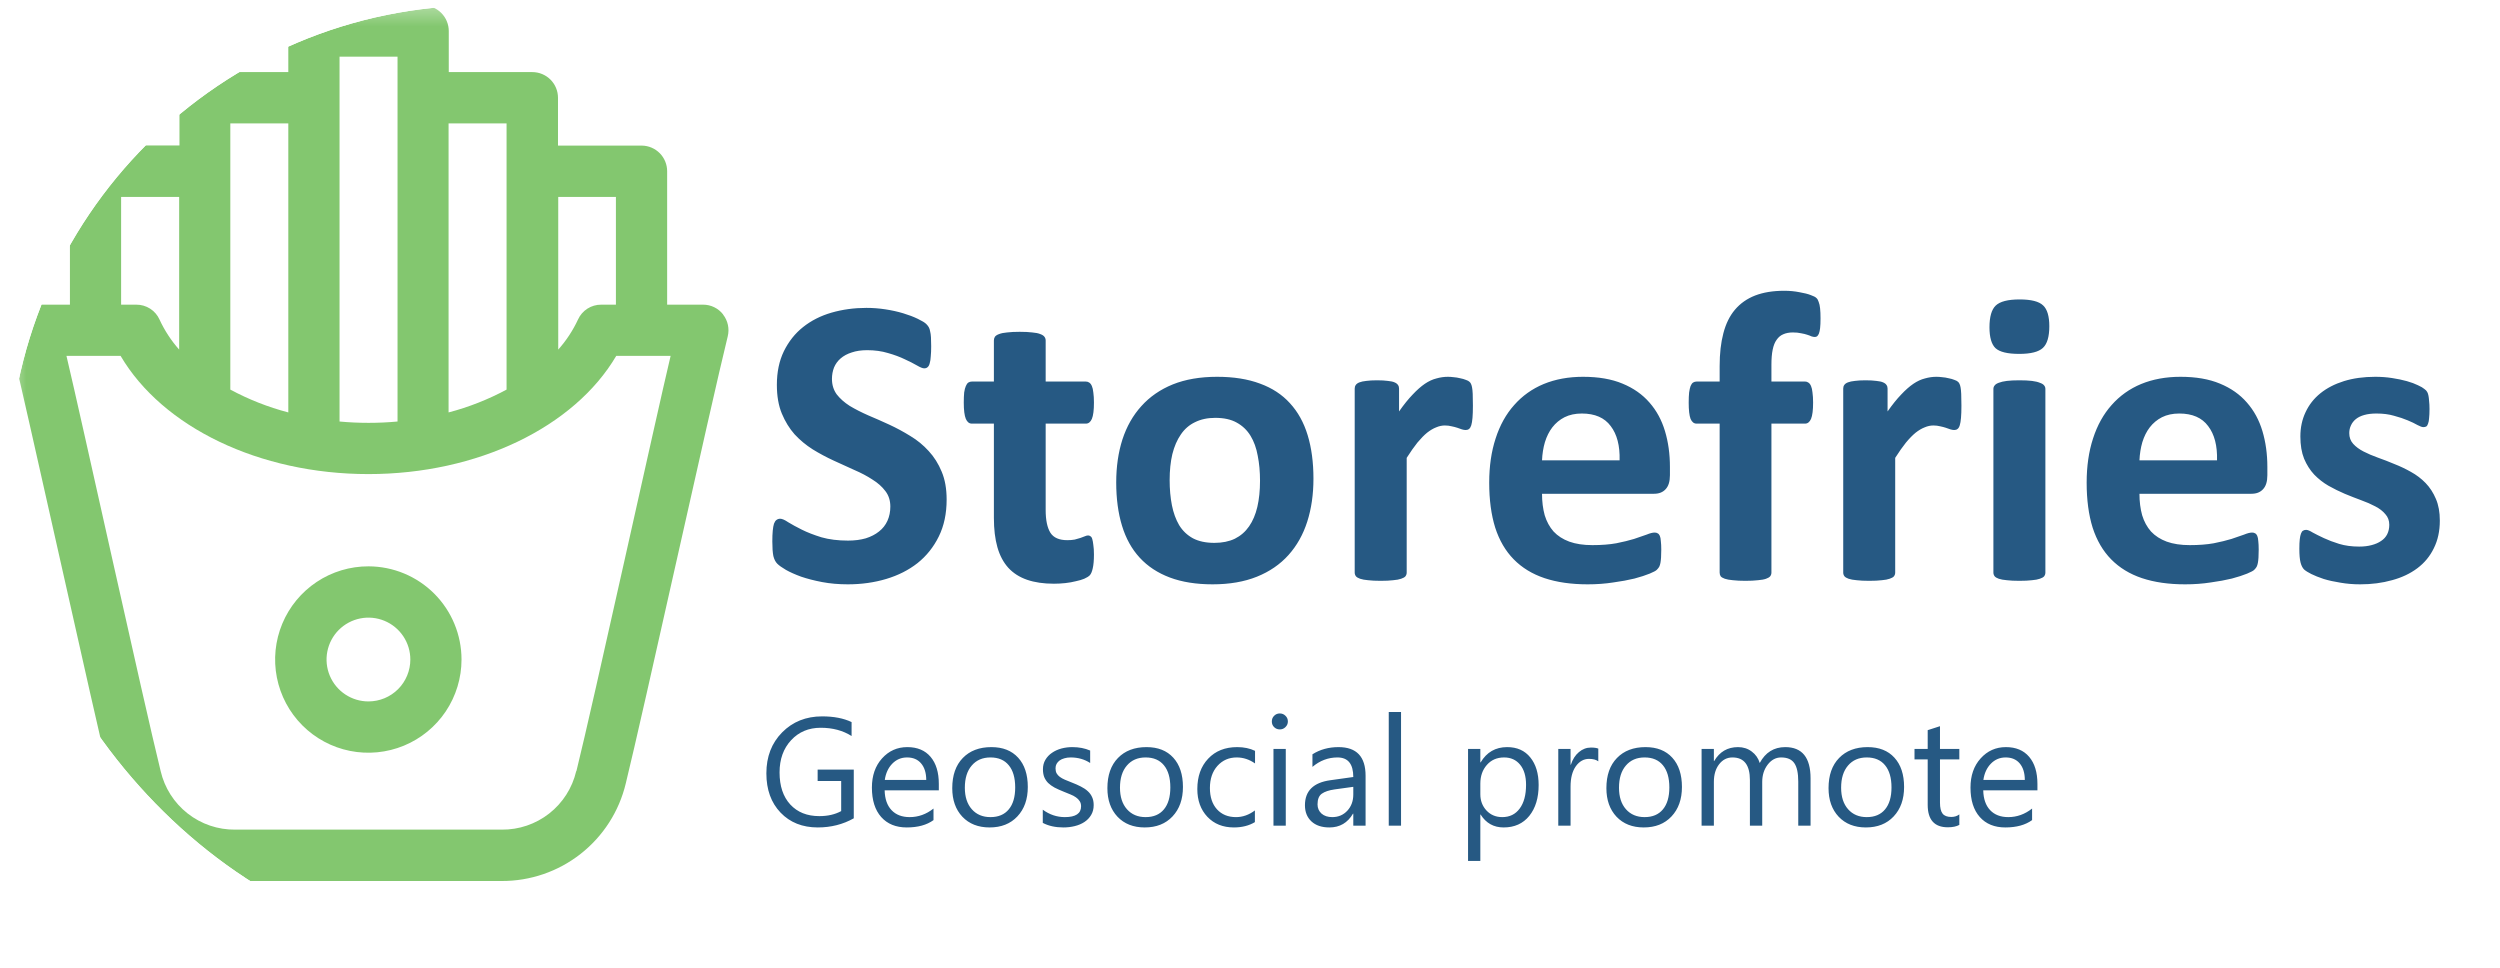 <svg width="142" height="55" viewBox="0 0 142 55" fill="none" xmlns="http://www.w3.org/2000/svg">
<g clip-path="url(#clip0_803_444)">
<mask id="mask0_803_444" style="mask-type:luminance" maskUnits="userSpaceOnUse" x="0" y="0" width="142" height="55">
<path d="M141.329 0.307H0.481V54.065H141.329V0.307Z" fill="white"/>
</mask>
<g mask="url(#mask0_803_444)">
<path d="M41.076 17.864C40.941 17.689 40.767 17.547 40.568 17.45C40.37 17.353 40.151 17.303 39.929 17.305H37.894V9.729C37.895 9.346 37.745 8.978 37.477 8.705C37.208 8.432 36.843 8.276 36.46 8.27H31.694V5.553C31.694 5.167 31.541 4.797 31.268 4.523C30.995 4.25 30.625 4.096 30.239 4.095H25.49V1.765C25.49 1.379 25.337 1.009 25.064 0.735C24.791 0.462 24.421 0.308 24.035 0.307H17.831C17.445 0.308 17.075 0.462 16.802 0.735C16.529 1.009 16.376 1.379 16.376 1.765V4.095H11.627C11.245 4.1 10.879 4.257 10.611 4.53C10.343 4.803 10.193 5.171 10.194 5.553V8.263H5.424C5.233 8.263 5.043 8.301 4.867 8.375C4.691 8.449 4.531 8.556 4.396 8.692C4.261 8.827 4.154 8.988 4.082 9.164C4.009 9.341 3.972 9.53 3.972 9.722V17.305H1.936C1.717 17.306 1.501 17.356 1.303 17.452C1.106 17.548 0.933 17.687 0.797 17.86C0.661 18.032 0.566 18.233 0.519 18.447C0.472 18.661 0.474 18.884 0.524 19.097C1.474 22.95 5.33 40.529 6.312 44.493C6.689 46.077 7.591 47.487 8.871 48.495C10.15 49.502 11.733 50.047 13.362 50.041H28.486C30.114 50.049 31.698 49.507 32.979 48.501C34.26 47.496 35.164 46.087 35.543 44.503C36.514 40.561 40.374 23 41.334 19.111C41.388 18.897 41.392 18.673 41.346 18.457C41.3 18.241 41.205 18.038 41.069 17.864H41.076ZM34.984 11.187V17.305H34.149C33.87 17.303 33.598 17.382 33.363 17.532C33.129 17.682 32.944 17.897 32.83 18.151C32.541 18.771 32.163 19.346 31.708 19.857V11.187H34.984ZM28.773 7.009V22.129C27.73 22.69 26.625 23.126 25.479 23.426V7.009H28.773ZM22.58 3.22V23.942C22.037 23.993 21.489 24.018 20.935 24.018C20.376 24.018 19.827 23.993 19.286 23.942V3.22H22.58ZM16.376 7.009V23.426C15.231 23.126 14.125 22.69 13.082 22.129V7.009H16.376ZM6.879 11.187H10.176V19.857C9.723 19.346 9.347 18.771 9.061 18.151C8.947 17.897 8.762 17.682 8.528 17.532C8.293 17.382 8.021 17.303 7.742 17.305H6.879V11.187ZM32.729 43.801C32.507 44.754 31.966 45.603 31.195 46.207C30.425 46.811 29.472 47.134 28.493 47.123H13.362C12.383 47.134 11.43 46.811 10.66 46.207C9.89 45.603 9.348 44.754 9.126 43.801C8.158 39.877 4.592 23.642 3.775 20.215H6.85C9.233 24.265 14.735 26.928 20.928 26.928C27.121 26.928 32.618 24.265 35.002 20.215H38.091C37.267 23.674 33.701 39.927 32.74 43.801H32.729Z" fill="#83C76F"/>
<path d="M20.935 32.168C19.887 32.165 18.862 32.473 17.99 33.053C17.118 33.633 16.437 34.459 16.034 35.426C15.631 36.393 15.524 37.458 15.727 38.485C15.93 39.513 16.433 40.458 17.172 41.199C17.912 41.941 18.855 42.447 19.882 42.652C20.91 42.857 21.975 42.753 22.943 42.353C23.911 41.953 24.738 41.275 25.321 40.404C25.903 39.533 26.214 38.509 26.214 37.461C26.214 36.06 25.658 34.716 24.669 33.723C23.679 32.731 22.336 32.172 20.935 32.168ZM20.935 39.841C20.464 39.843 20.003 39.704 19.611 39.444C19.218 39.183 18.912 38.812 18.731 38.377C18.55 37.942 18.502 37.464 18.593 37.002C18.684 36.54 18.91 36.115 19.242 35.781C19.575 35.448 19.999 35.22 20.461 35.128C20.922 35.035 21.401 35.082 21.837 35.262C22.272 35.442 22.644 35.747 22.906 36.139C23.168 36.53 23.307 36.99 23.307 37.461C23.307 38.092 23.058 38.695 22.613 39.142C22.168 39.588 21.565 39.839 20.935 39.841Z" fill="#83C76F"/>
<path d="M53.769 28.374C53.769 29.171 53.621 29.87 53.324 30.471C53.028 31.073 52.625 31.577 52.117 31.983C51.61 32.381 51.016 32.682 50.336 32.885C49.657 33.088 48.93 33.19 48.157 33.19C47.633 33.19 47.145 33.147 46.692 33.061C46.247 32.975 45.852 32.873 45.508 32.756C45.165 32.631 44.876 32.502 44.642 32.37C44.415 32.237 44.251 32.12 44.149 32.018C44.048 31.917 43.974 31.772 43.927 31.585C43.888 31.389 43.868 31.112 43.868 30.753C43.868 30.511 43.876 30.307 43.892 30.143C43.907 29.979 43.931 29.846 43.962 29.745C44.001 29.643 44.048 29.573 44.103 29.534C44.165 29.487 44.235 29.464 44.313 29.464C44.423 29.464 44.575 29.53 44.77 29.663C44.973 29.788 45.231 29.928 45.544 30.085C45.856 30.241 46.227 30.385 46.657 30.518C47.094 30.643 47.598 30.706 48.169 30.706C48.543 30.706 48.879 30.663 49.176 30.577C49.473 30.483 49.723 30.354 49.926 30.19C50.137 30.026 50.297 29.823 50.407 29.581C50.516 29.339 50.571 29.069 50.571 28.772C50.571 28.429 50.477 28.136 50.289 27.893C50.102 27.643 49.856 27.425 49.551 27.237C49.254 27.042 48.915 26.862 48.532 26.698C48.149 26.526 47.755 26.347 47.348 26.159C46.942 25.972 46.547 25.761 46.165 25.526C45.782 25.284 45.438 24.999 45.134 24.671C44.837 24.335 44.595 23.941 44.407 23.488C44.22 23.035 44.126 22.492 44.126 21.859C44.126 21.132 44.259 20.496 44.524 19.949C44.798 19.394 45.161 18.937 45.614 18.578C46.075 18.211 46.614 17.937 47.231 17.758C47.856 17.578 48.516 17.488 49.211 17.488C49.571 17.488 49.93 17.515 50.289 17.57C50.649 17.625 50.985 17.699 51.297 17.793C51.61 17.887 51.887 17.992 52.129 18.109C52.371 18.226 52.532 18.324 52.61 18.402C52.687 18.48 52.738 18.547 52.762 18.601C52.793 18.656 52.816 18.73 52.832 18.824C52.855 18.91 52.871 19.023 52.879 19.164C52.887 19.297 52.891 19.465 52.891 19.668C52.891 19.894 52.883 20.086 52.867 20.242C52.859 20.398 52.84 20.527 52.809 20.628C52.785 20.73 52.746 20.804 52.691 20.851C52.645 20.898 52.578 20.922 52.492 20.922C52.407 20.922 52.27 20.867 52.082 20.757C51.895 20.648 51.664 20.531 51.391 20.406C51.117 20.273 50.801 20.156 50.442 20.054C50.082 19.945 49.688 19.89 49.258 19.89C48.922 19.89 48.629 19.933 48.379 20.019C48.129 20.097 47.918 20.211 47.747 20.359C47.583 20.5 47.457 20.672 47.372 20.875C47.294 21.078 47.255 21.293 47.255 21.519C47.255 21.855 47.344 22.148 47.524 22.398C47.712 22.64 47.957 22.859 48.262 23.054C48.575 23.242 48.926 23.421 49.317 23.593C49.707 23.757 50.106 23.933 50.512 24.12C50.918 24.308 51.317 24.523 51.707 24.765C52.098 24.999 52.446 25.284 52.75 25.62C53.055 25.948 53.301 26.339 53.488 26.792C53.676 27.237 53.769 27.765 53.769 28.374ZM62.136 31.491C62.136 31.834 62.112 32.1 62.066 32.288C62.027 32.467 61.972 32.596 61.902 32.674C61.831 32.745 61.726 32.811 61.585 32.873C61.453 32.928 61.292 32.975 61.105 33.014C60.925 33.061 60.726 33.096 60.507 33.12C60.296 33.143 60.081 33.155 59.863 33.155C59.277 33.155 58.769 33.081 58.34 32.932C57.91 32.784 57.554 32.557 57.273 32.252C56.992 31.94 56.785 31.549 56.652 31.081C56.519 30.612 56.453 30.057 56.453 29.417V24.062H55.199C55.051 24.062 54.937 23.972 54.859 23.792C54.781 23.605 54.742 23.296 54.742 22.867C54.742 22.64 54.75 22.449 54.765 22.293C54.789 22.136 54.82 22.015 54.859 21.929C54.898 21.835 54.945 21.769 55 21.73C55.062 21.691 55.133 21.671 55.211 21.671H56.453V19.34C56.453 19.262 56.472 19.191 56.511 19.129C56.558 19.066 56.636 19.015 56.746 18.976C56.863 18.93 57.015 18.898 57.203 18.883C57.398 18.859 57.636 18.847 57.917 18.847C58.207 18.847 58.445 18.859 58.632 18.883C58.828 18.898 58.98 18.93 59.089 18.976C59.199 19.015 59.277 19.066 59.324 19.129C59.371 19.191 59.394 19.262 59.394 19.34V21.671H61.667C61.745 21.671 61.812 21.691 61.867 21.73C61.929 21.769 61.98 21.835 62.019 21.929C62.058 22.015 62.085 22.136 62.101 22.293C62.124 22.449 62.136 22.64 62.136 22.867C62.136 23.296 62.097 23.605 62.019 23.792C61.941 23.972 61.828 24.062 61.679 24.062H59.394V28.971C59.394 29.542 59.484 29.971 59.663 30.261C59.843 30.542 60.163 30.682 60.624 30.682C60.781 30.682 60.921 30.671 61.046 30.647C61.171 30.616 61.281 30.585 61.374 30.553C61.476 30.514 61.558 30.483 61.62 30.46C61.691 30.428 61.753 30.413 61.808 30.413C61.855 30.413 61.898 30.428 61.937 30.46C61.984 30.483 62.019 30.538 62.042 30.624C62.066 30.702 62.085 30.811 62.101 30.952C62.124 31.092 62.136 31.272 62.136 31.491ZM74.604 27.19C74.604 28.081 74.487 28.893 74.252 29.628C74.018 30.362 73.662 30.995 73.186 31.526C72.709 32.057 72.112 32.467 71.393 32.756C70.674 33.045 69.835 33.19 68.874 33.19C67.944 33.19 67.136 33.061 66.448 32.803C65.761 32.545 65.19 32.17 64.737 31.678C64.284 31.186 63.948 30.581 63.73 29.862C63.511 29.143 63.401 28.323 63.401 27.401C63.401 26.511 63.519 25.698 63.753 24.964C63.995 24.222 64.355 23.589 64.831 23.066C65.307 22.535 65.901 22.125 66.612 21.835C67.331 21.546 68.171 21.402 69.132 21.402C70.069 21.402 70.881 21.531 71.569 21.789C72.256 22.039 72.823 22.41 73.268 22.902C73.721 23.394 74.057 23.999 74.275 24.718C74.494 25.437 74.604 26.261 74.604 27.19ZM71.569 27.308C71.569 26.792 71.526 26.319 71.44 25.89C71.362 25.452 71.225 25.073 71.03 24.753C70.835 24.433 70.573 24.183 70.245 24.003C69.924 23.823 69.518 23.734 69.026 23.734C68.588 23.734 68.206 23.816 67.877 23.98C67.549 24.136 67.28 24.37 67.069 24.683C66.858 24.988 66.698 25.359 66.589 25.796C66.487 26.226 66.436 26.718 66.436 27.273C66.436 27.788 66.479 28.265 66.565 28.702C66.651 29.132 66.788 29.507 66.975 29.827C67.171 30.147 67.432 30.397 67.761 30.577C68.089 30.749 68.495 30.835 68.979 30.835C69.424 30.835 69.811 30.756 70.139 30.6C70.467 30.436 70.737 30.202 70.948 29.897C71.159 29.593 71.315 29.225 71.416 28.796C71.518 28.358 71.569 27.862 71.569 27.308ZM83.661 23.042C83.661 23.324 83.653 23.554 83.638 23.734C83.622 23.913 83.599 24.054 83.568 24.155C83.536 24.257 83.493 24.327 83.439 24.366C83.392 24.405 83.329 24.425 83.251 24.425C83.189 24.425 83.118 24.413 83.04 24.39C82.962 24.359 82.873 24.327 82.771 24.296C82.677 24.265 82.572 24.238 82.454 24.214C82.338 24.183 82.208 24.167 82.068 24.167C81.904 24.167 81.74 24.202 81.576 24.273C81.412 24.335 81.24 24.437 81.06 24.577C80.888 24.718 80.705 24.905 80.509 25.14C80.322 25.374 80.119 25.663 79.9 26.007V32.522C79.9 32.6 79.876 32.67 79.83 32.733C79.783 32.788 79.701 32.834 79.584 32.873C79.474 32.913 79.326 32.94 79.138 32.956C78.951 32.979 78.713 32.991 78.424 32.991C78.135 32.991 77.896 32.979 77.709 32.956C77.521 32.94 77.369 32.913 77.252 32.873C77.143 32.834 77.064 32.788 77.017 32.733C76.971 32.67 76.947 32.6 76.947 32.522V22.07C76.947 21.992 76.967 21.925 77.006 21.871C77.045 21.808 77.115 21.757 77.217 21.718C77.318 21.679 77.447 21.652 77.603 21.636C77.767 21.613 77.971 21.601 78.213 21.601C78.463 21.601 78.67 21.613 78.834 21.636C78.998 21.652 79.123 21.679 79.209 21.718C79.302 21.757 79.369 21.808 79.408 21.871C79.447 21.925 79.466 21.992 79.466 22.07V23.37C79.74 22.98 79.998 22.66 80.24 22.41C80.482 22.152 80.713 21.949 80.931 21.8C81.15 21.652 81.369 21.55 81.587 21.496C81.806 21.433 82.025 21.402 82.244 21.402C82.345 21.402 82.454 21.41 82.572 21.425C82.689 21.433 82.81 21.453 82.935 21.484C83.06 21.507 83.169 21.539 83.263 21.578C83.357 21.609 83.423 21.644 83.462 21.683C83.509 21.722 83.54 21.765 83.556 21.812C83.579 21.859 83.599 21.925 83.614 22.011C83.63 22.089 83.642 22.21 83.65 22.375C83.657 22.538 83.661 22.761 83.661 23.042ZM94.852 26.991C94.852 27.351 94.77 27.616 94.606 27.788C94.45 27.96 94.231 28.046 93.95 28.046H87.587C87.587 28.491 87.638 28.897 87.739 29.265C87.848 29.624 88.016 29.932 88.243 30.19C88.477 30.44 88.774 30.631 89.134 30.764C89.501 30.897 89.938 30.963 90.446 30.963C90.961 30.963 91.414 30.928 91.805 30.858C92.196 30.78 92.531 30.698 92.813 30.612C93.102 30.518 93.34 30.436 93.528 30.366C93.715 30.288 93.868 30.249 93.985 30.249C94.055 30.249 94.114 30.264 94.16 30.296C94.207 30.319 94.246 30.366 94.278 30.436C94.309 30.506 94.329 30.608 94.336 30.741C94.352 30.866 94.36 31.026 94.36 31.221C94.36 31.393 94.356 31.542 94.348 31.667C94.34 31.784 94.329 31.885 94.313 31.971C94.297 32.057 94.274 32.131 94.243 32.194C94.211 32.249 94.168 32.303 94.113 32.358C94.067 32.413 93.93 32.487 93.704 32.581C93.477 32.674 93.188 32.768 92.837 32.862C92.485 32.948 92.082 33.022 91.629 33.084C91.176 33.155 90.692 33.19 90.177 33.19C89.247 33.19 88.43 33.073 87.727 32.838C87.032 32.604 86.45 32.249 85.982 31.772C85.513 31.296 85.161 30.694 84.927 29.968C84.7 29.241 84.587 28.39 84.587 27.413C84.587 26.483 84.708 25.648 84.951 24.905C85.192 24.155 85.544 23.523 86.005 23.007C86.466 22.484 87.025 22.085 87.681 21.812C88.344 21.539 89.091 21.402 89.918 21.402C90.794 21.402 91.54 21.531 92.157 21.789C92.782 22.046 93.293 22.406 93.692 22.867C94.09 23.32 94.383 23.859 94.57 24.484C94.758 25.109 94.852 25.788 94.852 26.523V26.991ZM91.993 26.148C92.016 25.32 91.848 24.671 91.489 24.202C91.137 23.726 90.591 23.488 89.848 23.488C89.473 23.488 89.145 23.558 88.864 23.699C88.591 23.839 88.36 24.031 88.173 24.273C87.993 24.507 87.852 24.788 87.751 25.116C87.657 25.437 87.603 25.78 87.587 26.148H91.993ZM103.406 18.086C103.406 18.312 103.398 18.496 103.382 18.637C103.367 18.769 103.343 18.875 103.312 18.953C103.281 19.023 103.246 19.074 103.207 19.105C103.167 19.129 103.124 19.14 103.078 19.14C103.023 19.14 102.96 19.129 102.89 19.105C102.828 19.074 102.746 19.043 102.644 19.012C102.55 18.98 102.437 18.953 102.304 18.93C102.172 18.898 102.015 18.883 101.836 18.883C101.625 18.883 101.441 18.918 101.285 18.988C101.136 19.05 101.011 19.156 100.91 19.304C100.808 19.445 100.734 19.633 100.687 19.867C100.64 20.093 100.617 20.375 100.617 20.711V21.671H102.527C102.597 21.671 102.66 21.691 102.714 21.73C102.777 21.769 102.828 21.835 102.867 21.929C102.906 22.015 102.933 22.136 102.949 22.293C102.972 22.449 102.984 22.64 102.984 22.867C102.984 23.296 102.945 23.605 102.867 23.792C102.789 23.972 102.675 24.062 102.527 24.062H100.617V32.522C100.617 32.6 100.594 32.67 100.547 32.733C100.5 32.788 100.421 32.834 100.312 32.873C100.203 32.913 100.051 32.94 99.855 32.956C99.66 32.979 99.422 32.991 99.141 32.991C98.859 32.991 98.621 32.979 98.426 32.956C98.238 32.94 98.086 32.913 97.969 32.873C97.859 32.834 97.781 32.788 97.734 32.733C97.695 32.67 97.676 32.6 97.676 32.522V24.062H96.363C96.215 24.062 96.102 23.972 96.024 23.792C95.953 23.605 95.918 23.296 95.918 22.867C95.918 22.64 95.926 22.449 95.942 22.293C95.965 22.136 95.992 22.015 96.024 21.929C96.063 21.835 96.109 21.769 96.164 21.73C96.227 21.691 96.297 21.671 96.375 21.671H97.676V20.793C97.676 20.082 97.746 19.461 97.887 18.93C98.027 18.39 98.246 17.945 98.543 17.594C98.847 17.234 99.23 16.965 99.691 16.785C100.16 16.605 100.711 16.516 101.343 16.516C101.648 16.516 101.937 16.543 102.211 16.598C102.484 16.645 102.699 16.699 102.855 16.762C103.011 16.816 103.117 16.871 103.171 16.926C103.226 16.973 103.269 17.047 103.3 17.148C103.339 17.242 103.367 17.367 103.382 17.523C103.398 17.672 103.406 17.859 103.406 18.086ZM111.409 23.042C111.409 23.324 111.401 23.554 111.385 23.734C111.37 23.913 111.346 24.054 111.315 24.155C111.284 24.257 111.241 24.327 111.186 24.366C111.14 24.405 111.077 24.425 110.999 24.425C110.936 24.425 110.866 24.413 110.788 24.39C110.71 24.359 110.62 24.327 110.518 24.296C110.425 24.265 110.319 24.238 110.202 24.214C110.085 24.183 109.956 24.167 109.815 24.167C109.651 24.167 109.487 24.202 109.323 24.273C109.159 24.335 108.987 24.437 108.807 24.577C108.636 24.718 108.452 24.905 108.257 25.14C108.069 25.374 107.866 25.663 107.647 26.007V32.522C107.647 32.6 107.624 32.67 107.577 32.733C107.53 32.788 107.448 32.834 107.331 32.873C107.222 32.913 107.073 32.94 106.886 32.956C106.698 32.979 106.46 32.991 106.171 32.991C105.882 32.991 105.644 32.979 105.456 32.956C105.269 32.94 105.116 32.913 104.999 32.873C104.89 32.834 104.812 32.788 104.765 32.733C104.718 32.67 104.695 32.6 104.695 32.522V22.07C104.695 21.992 104.714 21.925 104.753 21.871C104.792 21.808 104.863 21.757 104.964 21.718C105.066 21.679 105.195 21.652 105.351 21.636C105.515 21.613 105.718 21.601 105.96 21.601C106.21 21.601 106.417 21.613 106.581 21.636C106.745 21.652 106.87 21.679 106.956 21.718C107.05 21.757 107.116 21.808 107.155 21.871C107.194 21.925 107.214 21.992 107.214 22.07V23.37C107.488 22.98 107.745 22.66 107.987 22.41C108.229 22.152 108.46 21.949 108.679 21.8C108.897 21.652 109.116 21.55 109.335 21.496C109.554 21.433 109.772 21.402 109.991 21.402C110.093 21.402 110.202 21.41 110.319 21.425C110.436 21.433 110.557 21.453 110.682 21.484C110.807 21.507 110.917 21.539 111.01 21.578C111.104 21.609 111.171 21.644 111.21 21.683C111.257 21.722 111.288 21.765 111.303 21.812C111.327 21.859 111.346 21.925 111.362 22.011C111.377 22.089 111.389 22.21 111.397 22.375C111.405 22.538 111.409 22.761 111.409 23.042ZM116.178 32.522C116.178 32.6 116.154 32.67 116.108 32.733C116.061 32.788 115.979 32.834 115.862 32.873C115.752 32.913 115.604 32.94 115.416 32.956C115.229 32.979 114.99 32.991 114.702 32.991C114.412 32.991 114.174 32.979 113.987 32.956C113.799 32.94 113.647 32.913 113.53 32.873C113.42 32.834 113.342 32.788 113.296 32.733C113.249 32.67 113.225 32.6 113.225 32.522V22.093C113.225 22.015 113.249 21.949 113.296 21.894C113.342 21.831 113.42 21.781 113.53 21.742C113.647 21.695 113.799 21.66 113.987 21.636C114.174 21.613 114.412 21.601 114.702 21.601C114.99 21.601 115.229 21.613 115.416 21.636C115.604 21.66 115.752 21.695 115.862 21.742C115.979 21.781 116.061 21.831 116.108 21.894C116.154 21.949 116.178 22.015 116.178 22.093V32.522ZM116.401 18.531C116.401 19.125 116.28 19.535 116.037 19.761C115.795 19.988 115.346 20.101 114.69 20.101C114.026 20.101 113.577 19.992 113.342 19.773C113.116 19.554 113.002 19.16 113.002 18.59C113.002 17.996 113.12 17.586 113.354 17.359C113.596 17.125 114.049 17.008 114.713 17.008C115.37 17.008 115.815 17.121 116.049 17.348C116.284 17.566 116.401 17.961 116.401 18.531ZM128.786 26.991C128.786 27.351 128.704 27.616 128.54 27.788C128.384 27.96 128.165 28.046 127.884 28.046H121.521C121.521 28.491 121.572 28.897 121.674 29.265C121.783 29.624 121.951 29.932 122.178 30.19C122.412 30.44 122.709 30.631 123.068 30.764C123.435 30.897 123.872 30.963 124.38 30.963C124.896 30.963 125.349 30.928 125.74 30.858C126.13 30.78 126.466 30.698 126.747 30.612C127.036 30.518 127.275 30.436 127.462 30.366C127.649 30.288 127.802 30.249 127.919 30.249C127.989 30.249 128.048 30.264 128.095 30.296C128.142 30.319 128.181 30.366 128.212 30.436C128.243 30.506 128.263 30.608 128.271 30.741C128.286 30.866 128.294 31.026 128.294 31.221C128.294 31.393 128.29 31.542 128.282 31.667C128.275 31.784 128.263 31.885 128.247 31.971C128.232 32.057 128.208 32.131 128.177 32.194C128.146 32.249 128.103 32.303 128.048 32.358C128.001 32.413 127.865 32.487 127.638 32.581C127.411 32.674 127.122 32.768 126.771 32.862C126.419 32.948 126.017 33.022 125.564 33.084C125.111 33.155 124.626 33.19 124.111 33.19C123.181 33.19 122.365 33.073 121.662 32.838C120.967 32.604 120.385 32.249 119.916 31.772C119.447 31.296 119.096 30.694 118.861 29.968C118.635 29.241 118.522 28.39 118.522 27.413C118.522 26.483 118.642 25.648 118.885 24.905C119.127 24.155 119.479 23.523 119.939 23.007C120.4 22.484 120.959 22.085 121.615 21.812C122.279 21.539 123.025 21.402 123.853 21.402C124.728 21.402 125.474 21.531 126.091 21.789C126.716 22.046 127.228 22.406 127.626 22.867C128.025 23.32 128.318 23.859 128.505 24.484C128.692 25.109 128.786 25.788 128.786 26.523V26.991ZM125.927 26.148C125.95 25.32 125.783 24.671 125.423 24.202C125.072 23.726 124.525 23.488 123.783 23.488C123.408 23.488 123.08 23.558 122.798 23.699C122.525 23.839 122.295 24.031 122.107 24.273C121.927 24.507 121.787 24.788 121.685 25.116C121.592 25.437 121.537 25.78 121.521 26.148H125.927ZM138.582 29.569C138.582 30.163 138.469 30.686 138.242 31.139C138.024 31.592 137.711 31.971 137.305 32.276C136.899 32.581 136.418 32.807 135.864 32.956C135.309 33.112 134.708 33.19 134.059 33.19C133.669 33.19 133.294 33.159 132.934 33.096C132.583 33.041 132.266 32.971 131.985 32.885C131.704 32.791 131.47 32.698 131.282 32.604C131.095 32.51 130.958 32.424 130.872 32.346C130.786 32.26 130.719 32.131 130.673 31.959C130.626 31.78 130.603 31.518 130.603 31.174C130.603 30.948 130.61 30.768 130.626 30.635C130.641 30.495 130.665 30.385 130.696 30.307C130.727 30.221 130.766 30.167 130.813 30.143C130.86 30.112 130.919 30.096 130.989 30.096C131.075 30.096 131.2 30.147 131.364 30.249C131.536 30.343 131.747 30.448 131.997 30.565C132.247 30.682 132.536 30.792 132.864 30.893C133.2 30.995 133.579 31.046 134.001 31.046C134.266 31.046 134.5 31.018 134.704 30.963C134.914 30.909 135.094 30.831 135.243 30.729C135.399 30.628 135.516 30.499 135.594 30.343C135.672 30.186 135.711 30.007 135.711 29.803C135.711 29.569 135.637 29.37 135.489 29.206C135.348 29.034 135.157 28.886 134.914 28.761C134.68 28.636 134.411 28.518 134.106 28.409C133.809 28.3 133.501 28.179 133.18 28.046C132.868 27.913 132.559 27.761 132.255 27.589C131.958 27.417 131.688 27.206 131.446 26.956C131.212 26.706 131.021 26.405 130.872 26.054C130.731 25.702 130.661 25.28 130.661 24.788C130.661 24.288 130.759 23.831 130.954 23.417C131.149 22.995 131.431 22.636 131.798 22.339C132.165 22.043 132.61 21.812 133.134 21.648C133.665 21.484 134.258 21.402 134.914 21.402C135.243 21.402 135.559 21.425 135.864 21.472C136.176 21.519 136.457 21.578 136.707 21.648C136.957 21.718 137.168 21.796 137.34 21.882C137.512 21.96 137.633 22.031 137.703 22.093C137.782 22.148 137.836 22.206 137.868 22.269C137.899 22.324 137.922 22.394 137.938 22.48C137.953 22.558 137.965 22.66 137.973 22.785C137.988 22.902 137.996 23.05 137.996 23.23C137.996 23.441 137.988 23.613 137.973 23.745C137.965 23.878 137.946 23.984 137.914 24.062C137.891 24.14 137.856 24.195 137.809 24.226C137.762 24.249 137.707 24.261 137.645 24.261C137.574 24.261 137.465 24.222 137.317 24.144C137.168 24.058 136.981 23.968 136.754 23.874C136.535 23.781 136.278 23.695 135.981 23.616C135.692 23.531 135.36 23.488 134.985 23.488C134.719 23.488 134.489 23.515 134.294 23.57C134.098 23.624 133.938 23.703 133.813 23.804C133.688 23.906 133.594 24.027 133.532 24.167C133.469 24.3 133.438 24.445 133.438 24.601C133.438 24.843 133.512 25.046 133.661 25.21C133.809 25.374 134.004 25.519 134.247 25.644C134.489 25.769 134.762 25.886 135.067 25.995C135.379 26.105 135.692 26.226 136.004 26.358C136.325 26.483 136.637 26.632 136.942 26.804C137.254 26.976 137.531 27.186 137.774 27.436C138.016 27.686 138.211 27.987 138.36 28.339C138.508 28.683 138.582 29.093 138.582 29.569Z" fill="#265983"/>
<path d="M48.494 46.48C47.881 46.826 47.2 46.999 46.45 46.999C45.579 46.999 44.874 46.718 44.335 46.156C43.798 45.594 43.53 44.851 43.53 43.925C43.53 42.98 43.828 42.206 44.424 41.601C45.023 40.994 45.781 40.69 46.697 40.69C47.361 40.69 47.919 40.798 48.37 41.014V41.806C47.877 41.493 47.292 41.337 46.616 41.337C45.933 41.337 45.372 41.573 44.935 42.044C44.498 42.515 44.279 43.125 44.279 43.874C44.279 44.646 44.482 45.254 44.888 45.696C45.294 46.136 45.844 46.356 46.54 46.356C47.017 46.356 47.43 46.261 47.779 46.071V44.36H46.442V43.713H48.494V46.48ZM53.325 44.892H50.248C50.259 45.377 50.389 45.752 50.639 46.016C50.889 46.28 51.232 46.412 51.67 46.412C52.161 46.412 52.612 46.25 53.023 45.926V46.582C52.64 46.86 52.134 46.999 51.504 46.999C50.888 46.999 50.404 46.802 50.052 46.407C49.7 46.01 49.524 45.452 49.524 44.734C49.524 44.056 49.716 43.504 50.099 43.078C50.485 42.65 50.963 42.436 51.533 42.436C52.104 42.436 52.545 42.62 52.857 42.989C53.169 43.358 53.325 43.87 53.325 44.526V44.892ZM52.611 44.3C52.608 43.897 52.51 43.584 52.317 43.359C52.127 43.135 51.861 43.023 51.521 43.023C51.191 43.023 50.912 43.141 50.682 43.376C50.452 43.612 50.31 43.92 50.256 44.3H52.611ZM56.208 46.999C55.563 46.999 55.048 46.796 54.662 46.39C54.279 45.982 54.088 45.441 54.088 44.768C54.088 44.036 54.288 43.464 54.688 43.053C55.088 42.641 55.629 42.436 56.31 42.436C56.96 42.436 57.466 42.636 57.83 43.036C58.196 43.436 58.379 43.991 58.379 44.7C58.379 45.396 58.182 45.953 57.787 46.373C57.395 46.791 56.869 46.999 56.208 46.999ZM56.259 43.023C55.81 43.023 55.456 43.176 55.194 43.483C54.933 43.786 54.803 44.206 54.803 44.743C54.803 45.259 54.935 45.666 55.199 45.965C55.462 46.263 55.816 46.412 56.259 46.412C56.71 46.412 57.056 46.265 57.297 45.973C57.542 45.681 57.663 45.265 57.663 44.726C57.663 44.181 57.542 43.761 57.297 43.466C57.056 43.171 56.71 43.023 56.259 43.023ZM59.23 46.74V45.99C59.611 46.271 60.029 46.412 60.486 46.412C61.099 46.412 61.405 46.207 61.405 45.798C61.405 45.682 61.379 45.584 61.325 45.505C61.273 45.422 61.203 45.35 61.112 45.288C61.024 45.225 60.919 45.17 60.797 45.122C60.678 45.071 60.548 45.018 60.409 44.964C60.216 44.887 60.046 44.811 59.898 44.734C59.754 44.655 59.632 44.567 59.532 44.47C59.436 44.371 59.362 44.259 59.311 44.134C59.263 44.009 59.239 43.863 59.239 43.696C59.239 43.491 59.285 43.311 59.379 43.155C59.473 42.996 59.598 42.864 59.754 42.759C59.91 42.651 60.087 42.57 60.286 42.516C60.487 42.462 60.695 42.436 60.908 42.436C61.285 42.436 61.623 42.501 61.921 42.631V43.338C61.6 43.128 61.231 43.023 60.814 43.023C60.683 43.023 60.565 43.038 60.46 43.07C60.355 43.098 60.265 43.139 60.188 43.193C60.114 43.247 60.056 43.313 60.013 43.389C59.974 43.463 59.954 43.545 59.954 43.636C59.954 43.749 59.974 43.844 60.013 43.921C60.056 43.998 60.117 44.066 60.197 44.126C60.276 44.185 60.373 44.239 60.486 44.288C60.599 44.336 60.729 44.388 60.873 44.445C61.066 44.519 61.239 44.595 61.393 44.675C61.546 44.751 61.677 44.839 61.785 44.939C61.892 45.035 61.974 45.147 62.031 45.275C62.091 45.403 62.121 45.554 62.121 45.73C62.121 45.946 62.072 46.133 61.976 46.292C61.882 46.451 61.756 46.583 61.597 46.688C61.438 46.793 61.255 46.871 61.048 46.922C60.841 46.974 60.624 46.999 60.397 46.999C59.948 46.999 59.559 46.913 59.23 46.74ZM65.02 46.999C64.375 46.999 63.86 46.796 63.474 46.39C63.091 45.982 62.9 45.441 62.9 44.768C62.9 44.036 63.1 43.464 63.5 43.053C63.9 42.641 64.441 42.436 65.122 42.436C65.772 42.436 66.278 42.636 66.642 43.036C67.008 43.436 67.191 43.991 67.191 44.7C67.191 45.396 66.994 45.953 66.599 46.373C66.207 46.791 65.681 46.999 65.02 46.999ZM65.071 43.023C64.622 43.023 64.268 43.176 64.007 43.483C63.745 43.786 63.615 44.206 63.615 44.743C63.615 45.259 63.747 45.666 64.011 45.965C64.275 46.263 64.628 46.412 65.071 46.412C65.522 46.412 65.868 46.265 66.11 45.973C66.354 45.681 66.475 45.265 66.475 44.726C66.475 44.181 66.354 43.761 66.11 43.466C65.868 43.171 65.522 43.023 65.071 43.023ZM71.278 46.697C70.943 46.898 70.545 46.999 70.086 46.999C69.464 46.999 68.962 46.798 68.579 46.394C68.198 45.989 68.008 45.464 68.008 44.819C68.008 44.102 68.214 43.525 68.626 43.091C69.037 42.654 69.586 42.436 70.273 42.436C70.656 42.436 70.994 42.507 71.286 42.648V43.364C70.963 43.137 70.616 43.023 70.248 43.023C69.802 43.023 69.436 43.183 69.149 43.504C68.865 43.822 68.723 44.24 68.723 44.76C68.723 45.271 68.857 45.674 69.124 45.969C69.393 46.264 69.754 46.412 70.205 46.412C70.585 46.412 70.943 46.285 71.278 46.033V46.697ZM72.691 41.431C72.566 41.431 72.46 41.388 72.372 41.303C72.284 41.218 72.24 41.11 72.24 40.98C72.24 40.849 72.284 40.741 72.372 40.656C72.46 40.568 72.566 40.524 72.691 40.524C72.819 40.524 72.927 40.568 73.014 40.656C73.105 40.741 73.151 40.849 73.151 40.98C73.151 41.105 73.105 41.211 73.014 41.299C72.927 41.387 72.819 41.431 72.691 41.431ZM73.032 46.897H72.333V42.538H73.032V46.897ZM77.565 46.897H76.867V46.216H76.85C76.546 46.738 76.099 46.999 75.509 46.999C75.075 46.999 74.734 46.884 74.487 46.654C74.243 46.425 74.121 46.119 74.121 45.739C74.121 44.924 74.601 44.45 75.56 44.317L76.867 44.134C76.867 43.393 76.568 43.023 75.969 43.023C75.444 43.023 74.97 43.202 74.547 43.559V42.844C74.975 42.572 75.469 42.436 76.028 42.436C77.053 42.436 77.565 42.977 77.565 44.062V46.897ZM76.867 44.692L75.816 44.837C75.492 44.882 75.248 44.963 75.083 45.079C74.919 45.193 74.836 45.396 74.836 45.688C74.836 45.901 74.912 46.075 75.062 46.212C75.215 46.345 75.418 46.412 75.671 46.412C76.017 46.412 76.302 46.291 76.527 46.05C76.753 45.806 76.867 45.498 76.867 45.126V44.692ZM79.579 46.897H78.881V40.443H79.579V46.897ZM84.1 46.267H84.083V48.902H83.385V42.538H84.083V43.304H84.1C84.443 42.725 84.945 42.436 85.607 42.436C86.169 42.436 86.607 42.631 86.922 43.023C87.237 43.412 87.395 43.934 87.395 44.59C87.395 45.319 87.217 45.903 86.863 46.343C86.508 46.78 86.022 46.999 85.407 46.999C84.842 46.999 84.406 46.755 84.1 46.267ZM84.083 44.509V45.117C84.083 45.478 84.199 45.785 84.432 46.037C84.667 46.287 84.966 46.412 85.326 46.412C85.749 46.412 86.079 46.25 86.318 45.926C86.559 45.603 86.68 45.153 86.68 44.577C86.68 44.091 86.568 43.711 86.343 43.436C86.119 43.161 85.815 43.023 85.432 43.023C85.026 43.023 84.7 43.165 84.453 43.449C84.206 43.73 84.083 44.083 84.083 44.509ZM90.783 43.244C90.662 43.151 90.486 43.104 90.255 43.104C89.958 43.104 89.708 43.244 89.506 43.525C89.308 43.806 89.208 44.189 89.208 44.675V46.897H88.51V42.538H89.208V43.436H89.225C89.325 43.13 89.477 42.891 89.681 42.721C89.885 42.547 90.114 42.461 90.366 42.461C90.548 42.461 90.687 42.481 90.783 42.521V43.244ZM93.363 46.999C92.719 46.999 92.204 46.796 91.818 46.39C91.435 45.982 91.243 45.441 91.243 44.768C91.243 44.036 91.443 43.464 91.844 43.053C92.244 42.641 92.784 42.436 93.466 42.436C94.115 42.436 94.622 42.636 94.985 43.036C95.351 43.436 95.534 43.991 95.534 44.7C95.534 45.396 95.337 45.953 94.942 46.373C94.551 46.791 94.025 46.999 93.363 46.999ZM93.414 43.023C92.966 43.023 92.611 43.176 92.35 43.483C92.089 43.786 91.959 44.206 91.959 44.743C91.959 45.259 92.09 45.666 92.354 45.965C92.618 46.263 92.972 46.412 93.414 46.412C93.865 46.412 94.212 46.265 94.453 45.973C94.697 45.681 94.819 45.265 94.819 44.726C94.819 44.181 94.697 43.761 94.453 43.466C94.212 43.171 93.865 43.023 93.414 43.023ZM102.84 46.897H102.141V44.394C102.141 43.911 102.066 43.562 101.916 43.347C101.768 43.131 101.518 43.023 101.166 43.023C100.868 43.023 100.614 43.159 100.404 43.432C100.197 43.704 100.094 44.031 100.094 44.411V46.897H99.395V44.309C99.395 43.452 99.065 43.023 98.403 43.023C98.097 43.023 97.844 43.152 97.646 43.41C97.447 43.666 97.348 43.999 97.348 44.411V46.897H96.65V42.538H97.348V43.227H97.365C97.674 42.699 98.125 42.436 98.719 42.436C99.017 42.436 99.276 42.519 99.498 42.687C99.719 42.851 99.871 43.068 99.953 43.338C100.277 42.736 100.759 42.436 101.401 42.436C102.36 42.436 102.84 43.027 102.84 44.211V46.897ZM105.981 46.999C105.337 46.999 104.822 46.796 104.436 46.39C104.053 45.982 103.861 45.441 103.861 44.768C103.861 44.036 104.061 43.464 104.461 43.053C104.862 42.641 105.402 42.436 106.083 42.436C106.733 42.436 107.24 42.636 107.603 43.036C107.969 43.436 108.152 43.991 108.152 44.7C108.152 45.396 107.955 45.953 107.56 46.373C107.169 46.791 106.642 46.999 105.981 46.999ZM106.032 43.023C105.584 43.023 105.229 43.176 104.968 43.483C104.707 43.786 104.576 44.206 104.576 44.743C104.576 45.259 104.708 45.666 104.972 45.965C105.236 46.263 105.59 46.412 106.032 46.412C106.483 46.412 106.83 46.265 107.071 45.973C107.315 45.681 107.437 45.265 107.437 44.726C107.437 44.181 107.315 43.761 107.071 43.466C106.83 43.171 106.483 43.023 106.032 43.023ZM111.29 46.854C111.125 46.945 110.908 46.99 110.638 46.99C109.875 46.99 109.493 46.565 109.493 45.714V43.134H108.744V42.538H109.493V41.473L110.191 41.248V42.538H111.29V43.134H110.191V45.59C110.191 45.882 110.241 46.091 110.34 46.216C110.44 46.341 110.604 46.403 110.834 46.403C111.01 46.403 111.162 46.355 111.29 46.258V46.854ZM115.726 44.892H112.648C112.659 45.377 112.79 45.752 113.039 46.016C113.289 46.28 113.633 46.412 114.069 46.412C114.56 46.412 115.012 46.25 115.423 45.926V46.582C115.04 46.86 114.534 46.999 113.903 46.999C113.288 46.999 112.804 46.802 112.452 46.407C112.1 46.01 111.924 45.452 111.924 44.734C111.924 44.056 112.115 43.504 112.499 43.078C112.885 42.65 113.363 42.436 113.933 42.436C114.504 42.436 114.945 42.62 115.257 42.989C115.569 43.358 115.726 43.87 115.726 44.526V44.892ZM115.01 44.3C115.008 43.897 114.909 43.584 114.717 43.359C114.526 43.135 114.261 43.023 113.921 43.023C113.591 43.023 113.312 43.141 113.082 43.376C112.852 43.612 112.71 43.92 112.656 44.3H115.01Z" fill="#265983"/>
</g>
</g>
<defs>
<clipPath id="clip0_803_444">
<rect x="0.481" y="0.307" width="140.848" height="53.759" rx="26.879" fill="white"/>
</clipPath>
</defs>
</svg>
